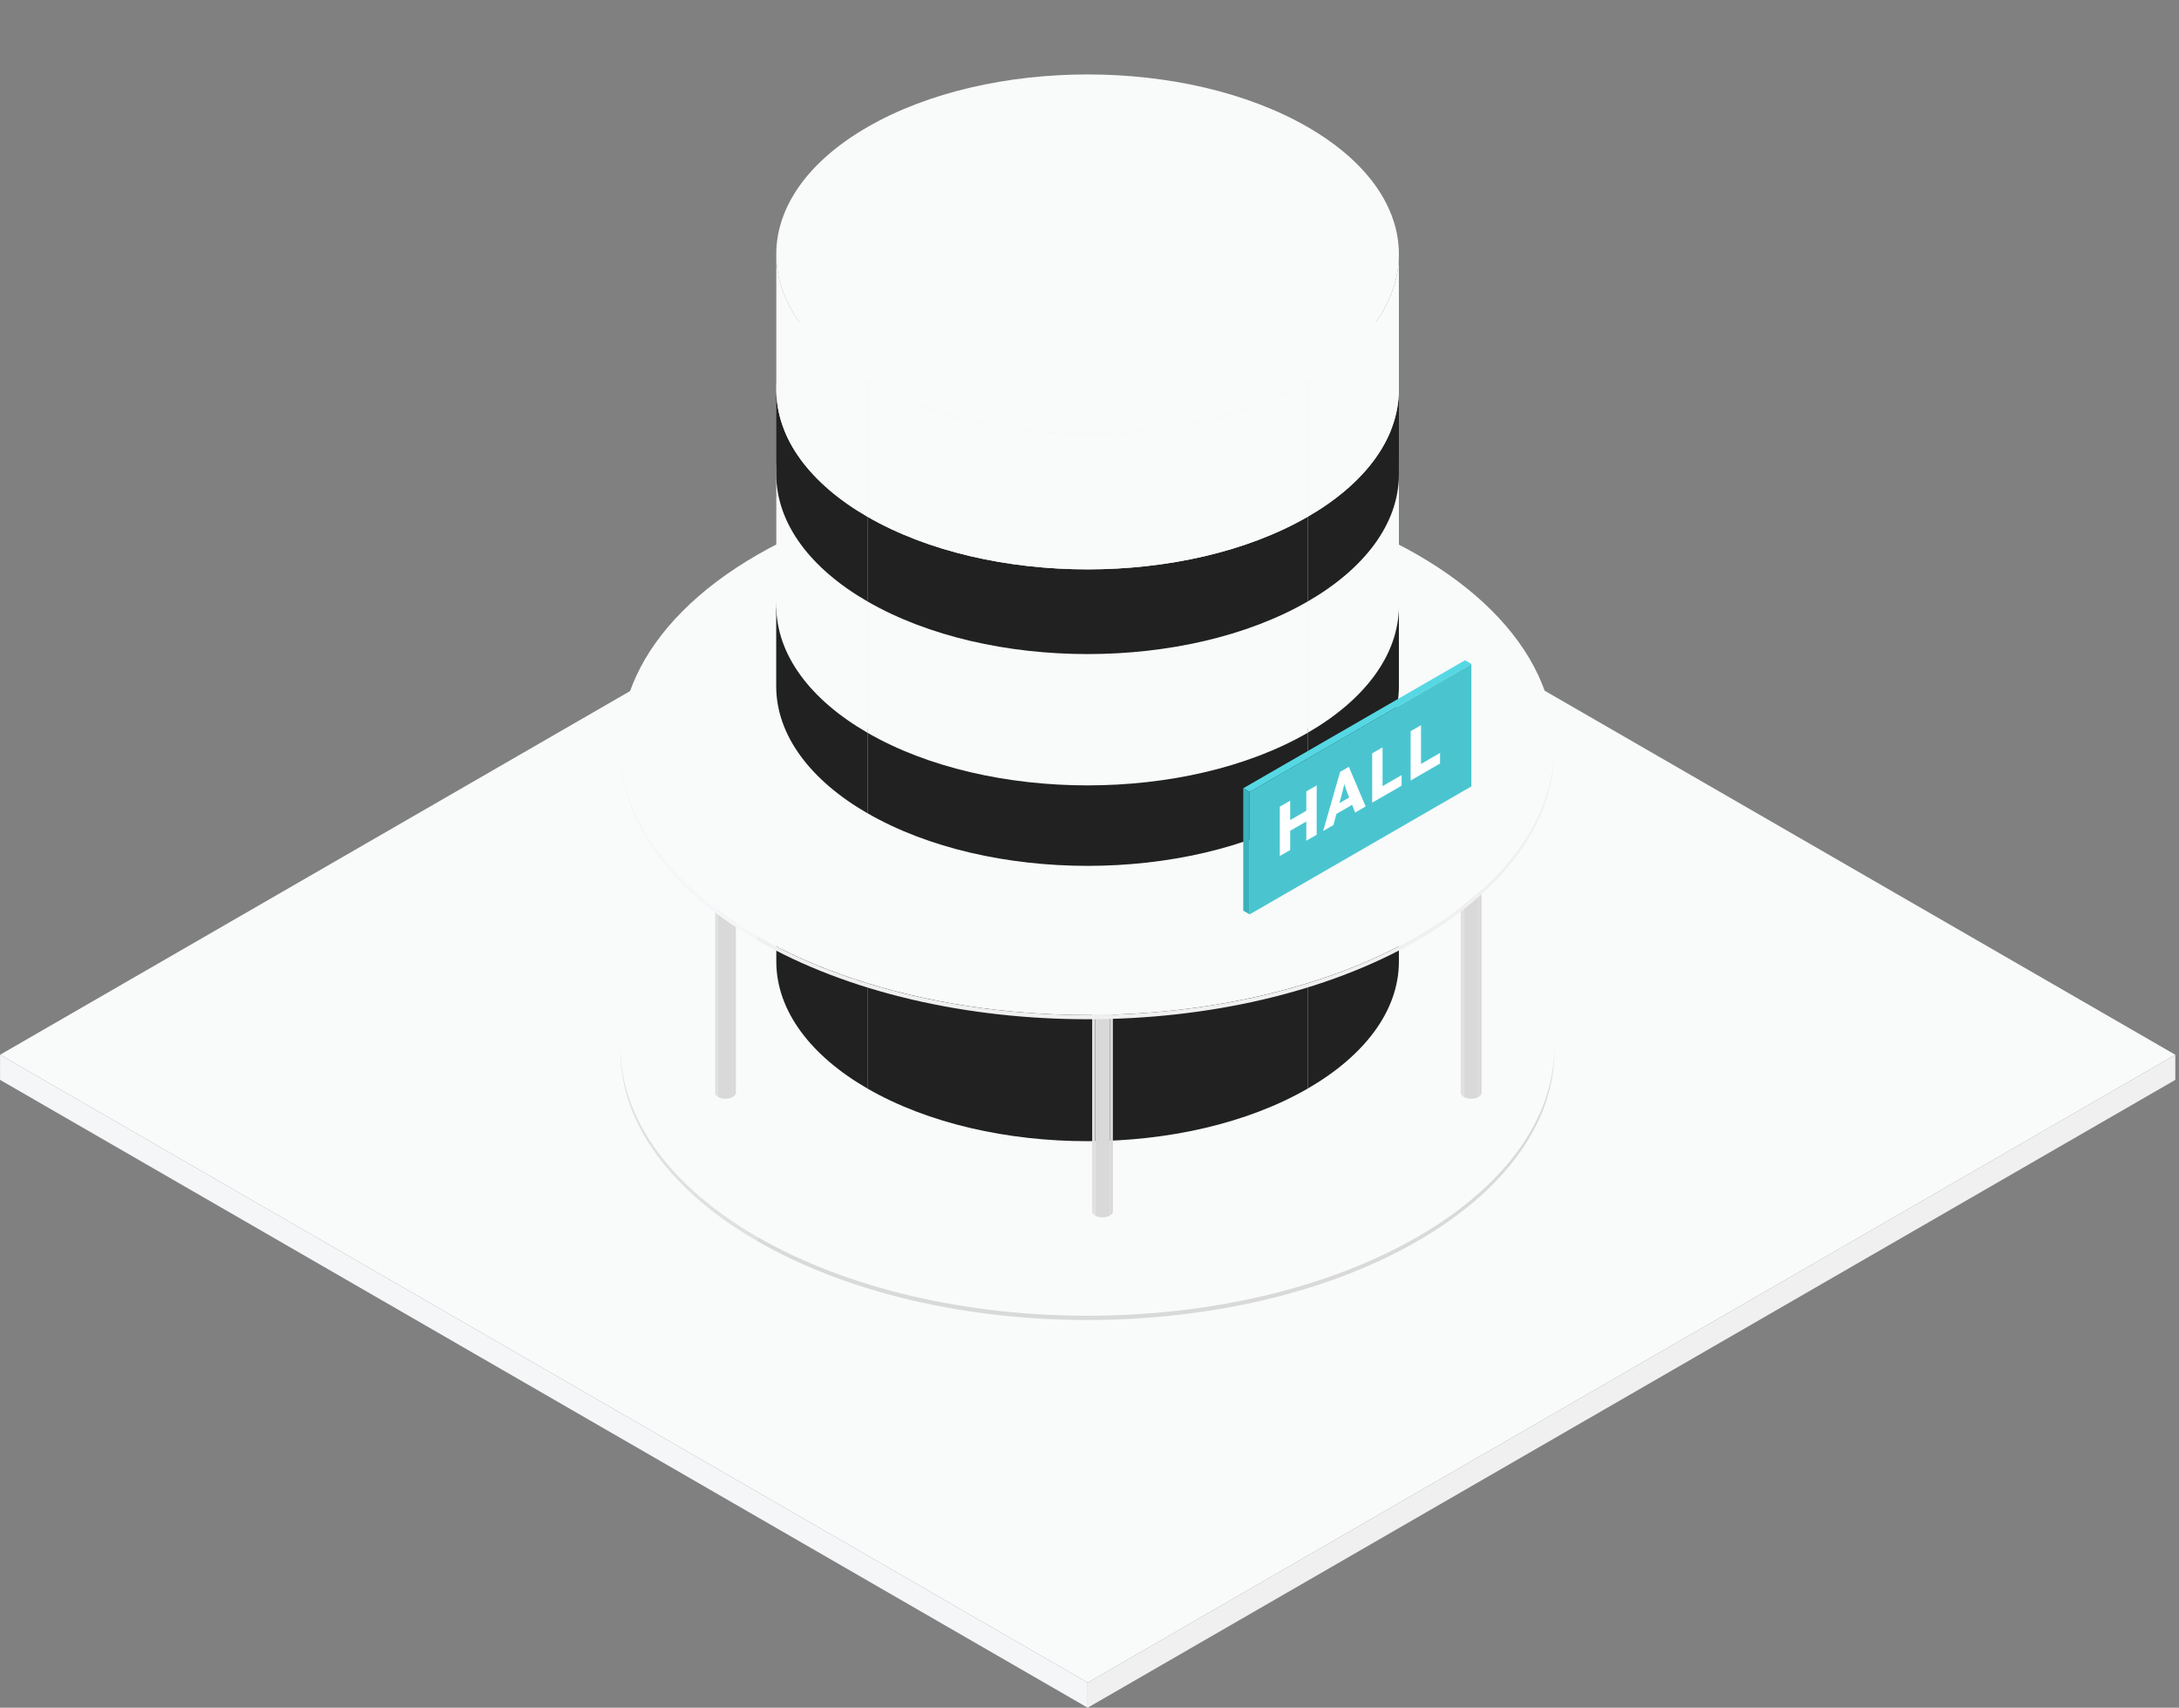 <svg width="347" height="272" viewBox="0 0 347 272" fill="none" xmlns="http://www.w3.org/2000/svg">
<rect x="0" y="0" width="347" height="272" fill="#808080" stroke="none"/>
<rect width="200" height="200" transform="matrix(0.866 0.5 -0.866 0.5 173.211 68)" fill="#F9FAFA"/>
<rect width="200" height="4" transform="matrix(0.866 0.5 0 1 0.008 168)" fill="#F5F6F8"/>
<rect width="200" height="4" transform="matrix(0.866 -0.5 0 1 173.211 268)" fill="#F0F0F0"/>
<circle cx="60.719" cy="60.719" r="60.719" transform="matrix(0.866 0.5 -0.866 0.5 173.172 105.92)" fill="#F9FAFA"/>
<path d="M98.797 166.637C98.797 178.493 107.121 189.226 120.578 196.996V197.67C107.121 189.901 98.797 179.167 98.797 167.311V166.637Z" fill="#E0E0E0"/>
<path d="M120.586 196.996C149.628 213.763 196.714 213.763 225.756 196.996V197.671C196.714 214.438 149.628 214.438 120.586 197.671V196.996Z" fill="#D9D9D9"/>
<path d="M247.539 166.637C247.539 178.493 239.215 189.226 225.758 196.996V197.67C239.215 189.901 247.539 179.167 247.539 167.311V166.637Z" fill="#D9D9D9"/>
<circle cx="1.349" cy="1.349" r="1.349" transform="matrix(0.866 0.5 -0.866 0.5 115.531 138.977)" fill="#ECECEC"/>
<path d="M113.883 140.324C113.883 140.588 114.068 140.826 114.367 140.999V174.731C114.068 174.558 113.883 174.32 113.883 174.056V140.324Z" fill="#E0E0E0"/>
<path d="M114.367 140.998C115.013 141.371 116.059 141.371 116.704 140.998V174.73C116.059 175.103 115.013 175.103 114.367 174.73V140.998Z" fill="#D9D9D9"/>
<path d="M117.187 140.324C117.187 140.588 117.002 140.826 116.703 140.999V174.731C117.002 174.558 117.187 174.32 117.187 174.056V140.324Z" fill="#D9D9D9"/>
<circle cx="1.349" cy="1.349" r="1.349" transform="matrix(0.866 0.5 -0.866 0.5 234.273 138.977)" fill="#ECECEC"/>
<path d="M232.625 140.324C232.625 140.588 232.81 140.826 233.109 140.999V174.731C232.81 174.558 232.625 174.32 232.625 174.056V140.324Z" fill="#E0E0E0"/>
<path d="M233.102 140.998C233.747 141.371 234.793 141.371 235.439 140.998V174.73C234.793 175.103 233.747 175.103 233.102 174.73V140.998Z" fill="#D9D9D9"/>
<path d="M235.929 140.324C235.929 140.588 235.744 140.826 235.445 140.999V174.731C235.744 174.558 235.929 174.32 235.929 174.056V140.324Z" fill="#D9D9D9"/>
<circle cx="40.48" cy="40.48" r="40.48" transform="matrix(0.866 0.5 -0.866 0.5 173.195 91.076)" fill="#ECECEC"/>
<path d="M123.625 131.557C123.625 139.461 129.174 146.616 138.146 151.796V173.385C129.174 168.205 123.625 161.049 123.625 153.145V131.557Z" fill="#212121"/>
<path d="M138.141 151.795C157.502 162.973 188.893 162.973 208.254 151.795V173.384C188.893 184.561 157.502 184.561 138.141 173.384V151.795Z" fill="#212121"/>
<path d="M222.771 131.557C222.771 139.461 217.222 146.616 208.25 151.796V173.385C217.222 168.205 222.771 161.049 222.771 153.145V131.557Z" fill="#212121"/>
<circle cx="40.48" cy="40.48" r="40.48" transform="matrix(0.866 0.5 -0.866 0.5 173.195 68.812)" fill="#ECECEC"/>
<path d="M123.625 109.293C123.625 117.197 129.174 124.353 138.146 129.532V151.121C129.174 145.941 123.625 138.786 123.625 130.882V109.293Z" fill="#E0E0E0"/>
<path d="M138.141 129.529C157.502 140.707 188.893 140.707 208.254 129.529V151.118C188.893 162.296 157.502 162.296 138.141 151.118V129.529Z" fill="#D9D9D9"/>
<path d="M222.771 109.293C222.771 117.197 217.222 124.353 208.25 129.532V151.121C217.222 145.941 222.771 138.786 222.771 130.882V109.293Z" fill="#D9D9D9"/>
<circle cx="1.349" cy="1.349" r="1.349" transform="matrix(0.866 0.5 -0.866 0.5 175.586 157.867)" fill="#ECECEC"/>
<path d="M173.922 159.215C173.922 159.478 174.107 159.717 174.406 159.889V193.622C174.107 193.449 173.922 193.211 173.922 192.947V159.215Z" fill="#E0E0E0"/>
<path d="M174.406 159.889C175.052 160.261 176.098 160.261 176.743 159.889V193.621C176.098 193.994 175.052 193.994 174.406 193.621V159.889Z" fill="#D9D9D9"/>
<path d="M177.226 159.215C177.226 159.478 177.041 159.717 176.742 159.889V193.622C177.041 193.449 177.226 193.211 177.226 192.947V159.215Z" fill="#D9D9D9"/>
<circle cx="60.719" cy="60.719" r="60.719" transform="matrix(0.866 0.5 -0.866 0.5 173.172 58.018)" fill="#F9FAFA"/>
<path d="M98.797 118.734C98.797 130.59 107.121 141.324 120.578 149.093V149.768C107.121 141.998 98.797 131.265 98.797 119.409V118.734Z" fill="#F5F6F8"/>
<path d="M120.586 149.094C149.628 165.861 196.714 165.861 225.756 149.094V149.768C196.714 166.535 149.628 166.535 120.586 149.768V149.094Z" fill="#F0F0F0"/>
<path d="M247.539 118.734C247.539 130.59 239.215 141.324 225.758 149.093V149.768C239.215 141.998 247.539 131.265 247.539 119.409V118.734Z" fill="#F0F0F0"/>
<circle cx="40.48" cy="40.48" r="40.48" transform="matrix(0.866 0.5 -0.866 0.5 173.195 55.32)" fill="#ECECEC"/>
<path d="M123.609 95.799C123.609 103.703 129.159 110.858 138.13 116.038V129.531C129.159 124.351 123.609 117.196 123.609 109.292V95.799Z" fill="#212121"/>
<path d="M138.141 116.037C157.502 127.215 188.893 127.215 208.254 116.037V129.53C188.893 140.708 157.502 140.708 138.141 129.53V116.037Z" fill="#212121"/>
<path d="M222.771 95.799C222.771 103.703 217.222 110.858 208.25 116.038V129.531C217.222 124.351 222.771 117.196 222.771 109.292V95.799Z" fill="#212121"/>
<circle cx="40.48" cy="40.48" r="40.48" transform="matrix(0.866 0.5 -0.866 0.5 173.195 34.404)" fill="#F9FAFA"/>
<path d="M123.625 74.885C123.625 82.789 129.174 89.944 138.146 95.124V116.713C129.174 111.533 123.625 104.377 123.625 96.473V74.885Z" fill="#F9FAFA"/>
<path d="M138.141 95.123C157.502 106.301 188.893 106.301 208.254 95.123V116.712C188.893 127.89 157.502 127.89 138.141 116.712V95.123Z" fill="#F9FAFA"/>
<path d="M222.771 74.885C222.771 82.789 217.222 89.944 208.25 95.124V116.713C217.222 111.533 222.771 104.377 222.771 96.473V74.885Z" fill="#F9FAFA"/>
<circle cx="40.48" cy="40.48" r="40.48" transform="matrix(0.866 0.5 -0.866 0.5 173.195 21.588)" fill="#ECECEC"/>
<path d="M123.625 62.068C123.625 69.972 129.174 77.128 138.146 82.308V95.801C129.174 90.621 123.625 83.465 123.625 75.561V62.068Z" fill="#212121"/>
<path d="M138.141 82.305C157.502 93.483 188.893 93.483 208.254 82.305V95.798C188.893 106.975 157.502 106.975 138.141 95.798V82.305Z" fill="#212121"/>
<path d="M222.771 62.068C222.771 69.972 217.222 77.128 208.25 82.308V95.801C217.222 90.621 222.771 83.465 222.771 75.561V62.068Z" fill="#212121"/>
<circle cx="40.48" cy="40.48" r="40.48" transform="matrix(0.866 0.5 -0.866 0.5 173.195 0)" fill="#F9FAFA"/>
<path d="M123.625 40.478C123.625 48.383 129.174 55.538 138.146 60.718V82.306C129.174 77.127 123.625 69.971 123.625 62.067V40.478Z" fill="#F9FAFA"/>
<path d="M138.141 60.717C157.502 71.895 188.893 71.895 208.254 60.717V82.305C188.893 93.483 157.502 93.483 138.141 82.305V60.717Z" fill="#F9FAFA"/>
<path d="M222.771 40.478C222.771 48.383 217.222 55.538 208.25 60.718V82.306C217.222 77.127 222.771 69.971 222.771 62.067V40.478Z" fill="#F9FAFA"/>
<rect width="1.182" height="40.768" transform="matrix(0.866 0.5 -0.866 0.5 233.297 105.166)" fill="#55D8E4"/>
<rect width="1.182" height="19.497" transform="matrix(0.866 0.5 0 1 197.984 125.549)" fill="#3BB1BB"/>
<rect width="40.768" height="19.497" transform="matrix(0.866 -0.5 0 1 199.008 126.141)" fill="#4AC5D0"/>
<path d="M224.641 124.317V116.459L226.293 115.505V121.679L229.327 119.928V121.612L224.641 124.317Z" fill="white"/>
<path d="M218.516 127.848V119.99L220.168 119.036V125.21L223.202 123.459V125.143L218.516 127.848Z" fill="white"/>
<path d="M210.711 132.358L213.404 122.945L214.804 122.137L217.477 128.451L215.805 129.417L214.522 126.173C214.47 126.045 214.418 125.907 214.366 125.757C214.315 125.608 214.263 125.454 214.211 125.297C214.159 125.132 214.107 124.975 214.055 124.826C214.01 124.665 213.971 124.515 213.939 124.377L214.23 124.197C214.191 124.406 214.146 124.616 214.094 124.826C214.049 125.031 214 125.239 213.948 125.449C213.903 125.647 213.851 125.853 213.793 126.066C213.734 126.272 213.679 126.483 213.628 126.7L212.344 131.415L210.711 132.358ZM211.994 130.113L212.51 128.378L215.64 126.571L216.146 127.716L211.994 130.113Z" fill="white"/>
<path d="M208.024 133.91V126.052L209.677 125.098V132.956L208.024 133.91ZM203.805 136.346V128.488L205.457 127.534V135.392L203.805 136.346ZM204.446 132.911L204.456 131.199L208.899 128.634V130.341L204.446 132.911Z" fill="white"/>
</svg>
